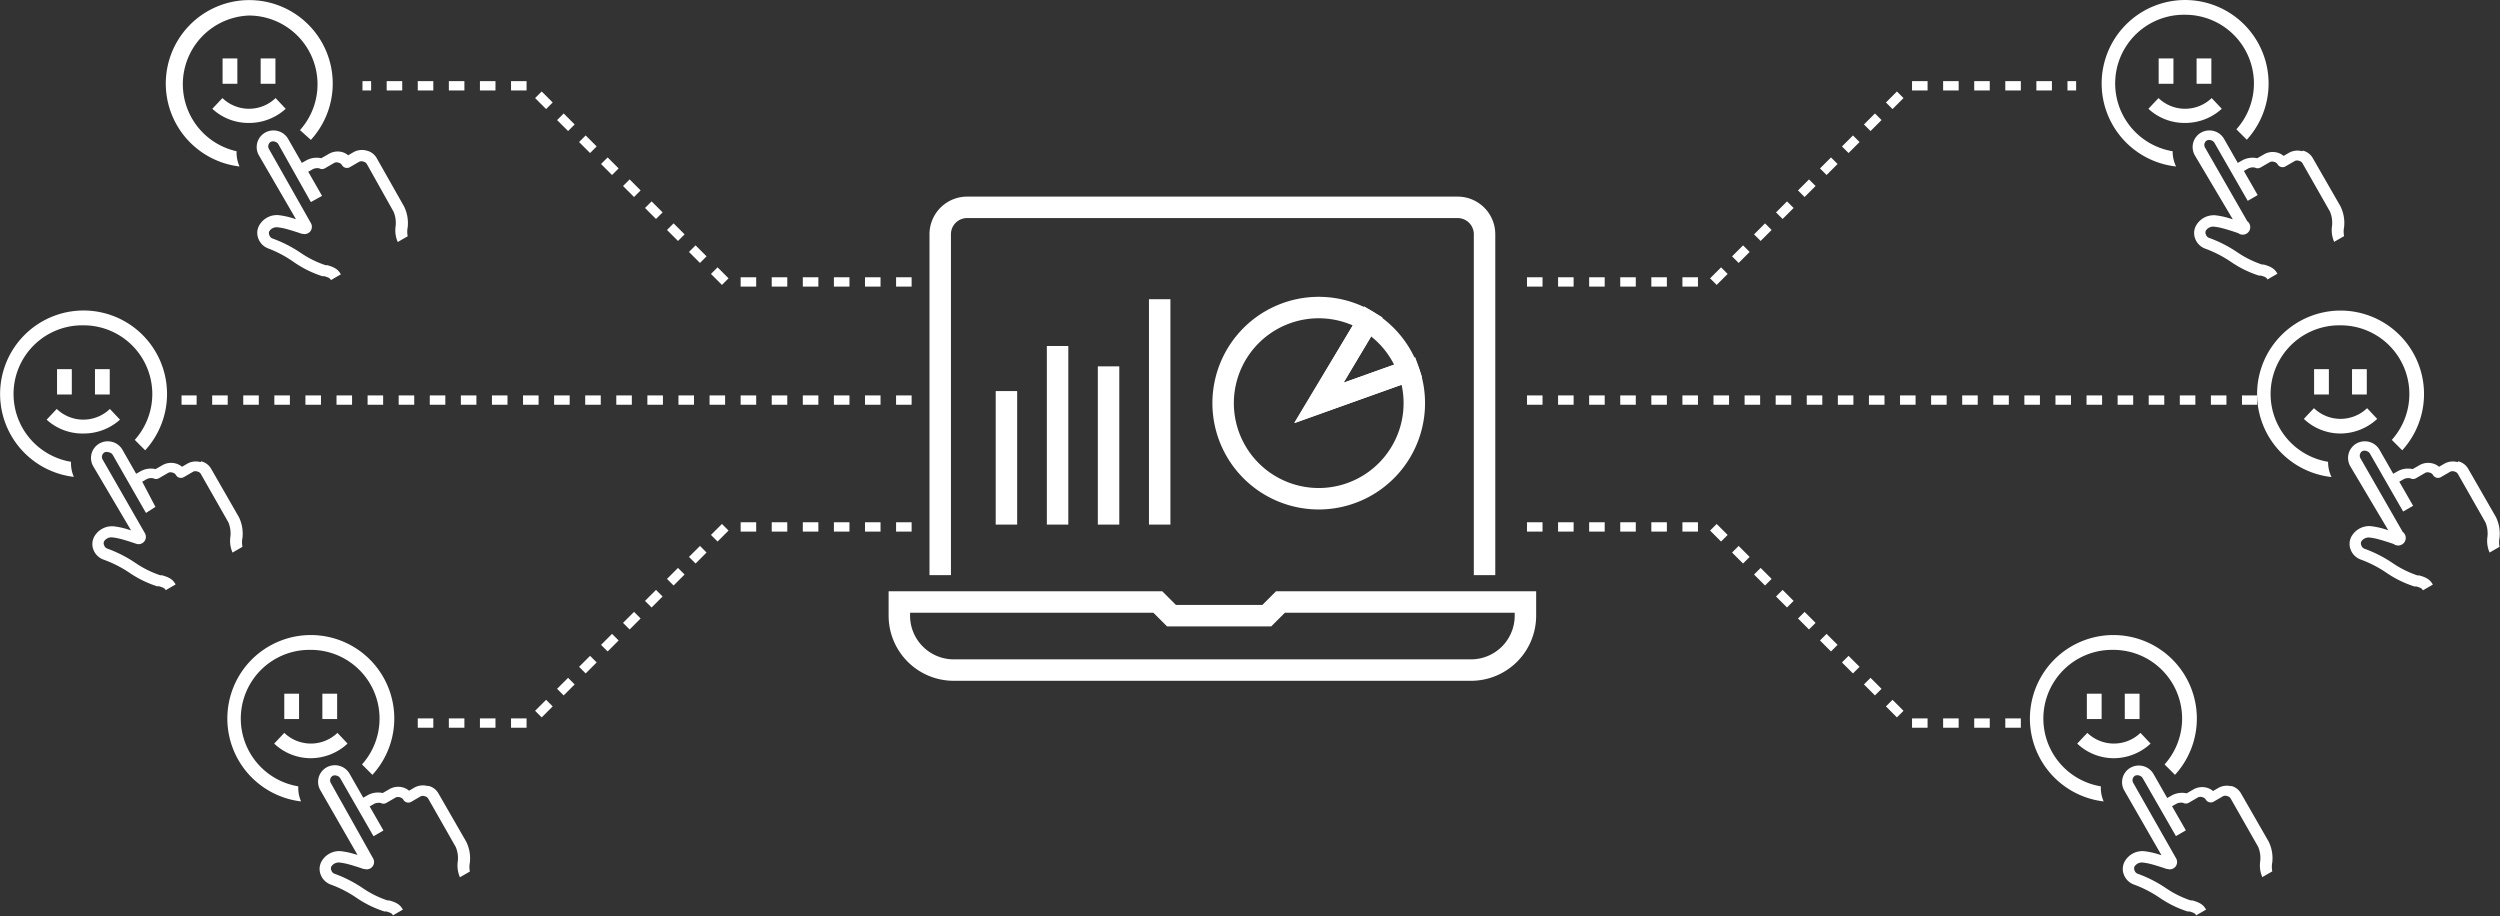 <?xml version="1.0" encoding="UTF-8"?> <svg xmlns="http://www.w3.org/2000/svg" id="Calque_1" data-name="Calque 1" viewBox="0 0 160.84 58.93"><rect x="0" y="0" width="160.84" height="58.93" fill="#333333" stroke="none"/><defs><style>.cls-1,.cls-3{fill:none;stroke:#fff;stroke-miterlimit:10;}.cls-1{stroke-width:1.38px;}.cls-2{fill:#fff;}.cls-3{stroke-width:0.6px;stroke-dasharray:1 1;}</style></defs><title>Skiply-schema-datas-2</title><path class="cls-1" d="M60.49,37V15.09a1.73,1.73,0,0,1,1.75-1.75H93.76a1.73,1.73,0,0,1,1.75,1.75V37"></path><path class="cls-1" d="M98.14,38.73H82.38l-.88.88H75.37l-.88-.88H57.86v.88a3.5,3.5,0,0,0,3.5,3.5H94.64a3.5,3.5,0,0,0,3.5-3.5Z"></path><line class="cls-1" x1="64.75" y1="33.75" x2="64.75" y2="25.16"></line><line class="cls-1" x1="68.04" y1="33.75" x2="68.04" y2="22.26"></line><line class="cls-1" x1="71.32" y1="33.75" x2="71.32" y2="23.57"></line><line class="cls-1" x1="74.61" y1="33.75" x2="74.61" y2="19.25"></line><path class="cls-1" d="M84.84,25.92,88,20.66a6.15,6.15,0,1,0,2.63,3.2Z"></path><path class="cls-1" d="M90.61,23.86A6.14,6.14,0,0,0,88,20.66l-3.13,5.26Z"></path><rect class="cls-2" x="20.74" y="44.63" width="0.95" height="1.63"></rect><rect class="cls-2" x="18.29" y="44.63" width="0.95" height="1.63"></rect><path class="cls-2" d="M20,48.78a3.42,3.42,0,0,1-2.36-.94l.65-.69a2.47,2.47,0,0,0,3.42,0l.65.69A3.49,3.49,0,0,1,20,48.78Z"></path><path class="cls-2" d="M19.19,50.59a4.42,4.42,0,0,1,.8-8.78h0a4.42,4.42,0,0,1,3.3,7.37l.67.67a5.37,5.37,0,1,0-4.59,1.71A2.2,2.2,0,0,1,19.19,50.59Z"></path><path class="cls-2" d="M27.56,50.56a1,1,0,0,1,.65.49L30,54.16a2.44,2.44,0,0,1,.23,1.33,1.47,1.47,0,0,0,0,.58l-.64.37a1.87,1.87,0,0,1-.14-1,1.84,1.84,0,0,0-.13-.95l-1.77-3.11a.33.33,0,0,0-.21-.15.37.37,0,0,0-.27,0l-.62.36a.37.37,0,0,1-.5-.14.33.33,0,0,0-.21-.15.37.37,0,0,0-.27,0l-.62.36a.37.37,0,0,1-.36,0h0a.68.68,0,0,0-.41.05l-.3.17.89,1.55-.64.37-2.14-3.73a.35.35,0,0,0-.21-.16.36.36,0,0,0-.27,0,.34.34,0,0,0-.13.46h0L24,55.22a.47.47,0,0,1-.54.69H23.4c-.2-.07-.56-.19-.92-.29a3.91,3.91,0,0,0-.66-.13.57.57,0,0,0-.5.25.29.29,0,0,0,0,.26.33.33,0,0,0,.22.22,8.23,8.23,0,0,1,1.77.9,6.46,6.46,0,0,0,1.62.81l.11,0h0c.59.16.74.35.88.59v0l-.64.37v0c-.06-.11-.09-.15-.42-.25l-.13,0a6.93,6.93,0,0,1-1.81-.89,7.51,7.51,0,0,0-1.61-.83,1.09,1.09,0,0,1-.69-.68,1,1,0,0,1,.13-.92,1.31,1.31,0,0,1,1.17-.56,5,5,0,0,1,.8.16L23,55l-2.39-4.16a1.07,1.07,0,0,1,.4-1.47h0a1.1,1.1,0,0,1,.82-.1,1.08,1.08,0,0,1,.66.51l.88,1.54.3-.17a1.38,1.38,0,0,1,.95-.13l.47-.27a1.13,1.13,0,0,1,.83-.09,1.07,1.07,0,0,1,.4.21l.36-.21a1.13,1.13,0,0,1,.83-.09"></path><rect class="cls-2" x="136.7" y="44.63" width="0.95" height="1.63"></rect><rect class="cls-2" x="134.26" y="44.63" width="0.95" height="1.63"></rect><path class="cls-2" d="M136,48.78a3.42,3.42,0,0,1-2.36-.94l.65-.69a2.47,2.47,0,0,0,3.42,0l.65.69A3.49,3.49,0,0,1,136,48.78Z"></path><path class="cls-2" d="M135.16,50.59a4.42,4.42,0,0,1,.8-8.78h0a4.42,4.42,0,0,1,3.3,7.37l.67.67a5.37,5.37,0,1,0-4.59,1.71A2.2,2.2,0,0,1,135.16,50.59Z"></path><path class="cls-2" d="M143.53,50.56a1,1,0,0,1,.65.49l1.78,3.1a2.44,2.44,0,0,1,.23,1.33,1.47,1.47,0,0,0,0,.58l-.64.37a1.87,1.87,0,0,1-.14-1,1.84,1.84,0,0,0-.13-.95l-1.77-3.11a.33.33,0,0,0-.21-.15.37.37,0,0,0-.27,0l-.62.36a.37.37,0,0,1-.5-.14.33.33,0,0,0-.21-.15.37.37,0,0,0-.27,0l-.62.36a.37.37,0,0,1-.36,0h0a.68.68,0,0,0-.41.05l-.3.17.89,1.55-.64.37-2.14-3.73a.35.35,0,0,0-.21-.16.36.36,0,0,0-.27,0,.34.34,0,0,0-.13.46h0L140,55.22a.47.47,0,0,1-.54.69h-.05c-.2-.07-.56-.19-.92-.29a3.91,3.91,0,0,0-.66-.13.57.57,0,0,0-.5.25.29.29,0,0,0,0,.26.33.33,0,0,0,.22.22,8.23,8.23,0,0,1,1.77.9,6.46,6.46,0,0,0,1.62.81l.11,0h0c.59.16.74.35.88.59v0l-.64.37v0c-.06-.11-.09-.15-.42-.25l-.13,0a6.93,6.93,0,0,1-1.81-.89,7.51,7.51,0,0,0-1.61-.83,1.09,1.09,0,0,1-.69-.68,1,1,0,0,1,.13-.92,1.31,1.31,0,0,1,1.17-.56,5,5,0,0,1,.8.16l.33.1-2.39-4.16a1.07,1.07,0,0,1,.4-1.47h0a1.1,1.1,0,0,1,.82-.1,1.08,1.08,0,0,1,.66.51l.88,1.54.3-.17a1.38,1.38,0,0,1,.95-.13l.47-.27a1.13,1.13,0,0,1,.83-.09,1.07,1.07,0,0,1,.4.21l.36-.21a1.13,1.13,0,0,1,.83-.09"></path><rect class="cls-2" x="16.77" y="3.76" width="0.95" height="1.63"></rect><rect class="cls-2" x="14.32" y="3.76" width="0.95" height="1.63"></rect><path class="cls-2" d="M16,7.91A3.42,3.42,0,0,1,13.66,7l.65-.69a2.47,2.47,0,0,0,3.42,0l.65.69A3.49,3.49,0,0,1,16,7.91Z"></path><path class="cls-2" d="M15.22,9.73A4.42,4.42,0,0,1,16,1h0a4.42,4.42,0,0,1,3.3,7.37L20,9a5.37,5.37,0,1,0-4.59,1.71A2.2,2.2,0,0,1,15.22,9.73Z"></path><path class="cls-2" d="M23.59,9.69a1,1,0,0,1,.65.49L26,13.29a2.44,2.44,0,0,1,.23,1.33,1.47,1.47,0,0,0,0,.58l-.64.37a1.87,1.87,0,0,1-.14-1,1.84,1.84,0,0,0-.13-.95L23.6,10.55a.33.33,0,0,0-.21-.15.37.37,0,0,0-.27,0l-.62.36a.37.37,0,0,1-.5-.14.33.33,0,0,0-.21-.15.37.37,0,0,0-.27,0l-.62.36a.37.37,0,0,1-.36,0h0a.68.68,0,0,0-.41.05l-.3.17.89,1.55L20,13,17.91,9.28a.35.35,0,0,0-.21-.16.36.36,0,0,0-.27,0,.34.34,0,0,0-.13.46h0L20,14.35a.47.47,0,0,1-.54.69h-.05c-.2-.07-.56-.19-.92-.29a3.91,3.91,0,0,0-.66-.13.57.57,0,0,0-.5.25.29.29,0,0,0,0,.26.33.33,0,0,0,.22.22,8.23,8.23,0,0,1,1.77.9,6.46,6.46,0,0,0,1.62.81l.11,0h0c.59.16.74.35.88.59v0l-.64.37v0c-.06-.11-.09-.15-.42-.25l-.13,0a6.93,6.93,0,0,1-1.81-.89A7.51,7.51,0,0,0,17.3,16a1.09,1.09,0,0,1-.69-.68,1,1,0,0,1,.13-.92,1.31,1.31,0,0,1,1.17-.56,5,5,0,0,1,.8.16l.33.1L16.66,10a1.07,1.07,0,0,1,.4-1.47h0a1.1,1.1,0,0,1,.82-.1,1.08,1.08,0,0,1,.66.51l.88,1.54.3-.17a1.38,1.38,0,0,1,.95-.13l.47-.27A1.13,1.13,0,0,1,22,9.78a1.07,1.07,0,0,1,.4.21l.36-.21a1.13,1.13,0,0,1,.83-.09"></path><rect class="cls-2" x="141.32" y="3.76" width="0.95" height="1.63"></rect><rect class="cls-2" x="138.88" y="3.76" width="0.95" height="1.63"></rect><path class="cls-2" d="M140.58,7.91A3.42,3.42,0,0,1,138.22,7l.65-.69a2.47,2.47,0,0,0,3.42,0l.65.69A3.49,3.49,0,0,1,140.58,7.91Z"></path><path class="cls-2" d="M139.78,9.73a4.42,4.42,0,0,1,.8-8.78h0a4.42,4.42,0,0,1,3.3,7.37l.67.67A5.37,5.37,0,1,0,140,10.71,2.2,2.2,0,0,1,139.78,9.73Z"></path><path class="cls-2" d="M148.15,9.69a1,1,0,0,1,.65.49l1.78,3.1a2.44,2.44,0,0,1,.23,1.33,1.47,1.47,0,0,0,0,.58l-.64.37a1.87,1.87,0,0,1-.14-1,1.84,1.84,0,0,0-.13-.95l-1.77-3.11a.33.33,0,0,0-.21-.15.37.37,0,0,0-.27,0l-.62.36a.37.37,0,0,1-.5-.14.33.33,0,0,0-.21-.15.37.37,0,0,0-.27,0l-.62.36a.37.37,0,0,1-.36,0h0a.68.68,0,0,0-.41.05l-.3.17.89,1.55-.64.37-2.14-3.73a.35.35,0,0,0-.21-.16.36.36,0,0,0-.27,0,.34.34,0,0,0-.13.46h0l2.72,4.74A.47.47,0,0,1,144,15H144c-.2-.07-.56-.19-.92-.29a3.91,3.91,0,0,0-.66-.13.57.57,0,0,0-.5.25.29.29,0,0,0,0,.26.33.33,0,0,0,.22.22,8.23,8.23,0,0,1,1.77.9,6.46,6.46,0,0,0,1.62.81l.11,0h0c.59.16.74.35.88.59v0l-.64.37v0c-.06-.11-.09-.15-.42-.25l-.13,0a6.93,6.93,0,0,1-1.81-.89,7.51,7.51,0,0,0-1.61-.83,1.09,1.09,0,0,1-.69-.68,1,1,0,0,1,.13-.92,1.31,1.31,0,0,1,1.17-.56,5,5,0,0,1,.8.16l.33.1L141.21,10a1.07,1.07,0,0,1,.4-1.47h0a1.1,1.1,0,0,1,.82-.1,1.08,1.08,0,0,1,.66.51l.88,1.54.3-.17a1.38,1.38,0,0,1,.95-.13l.47-.27a1.13,1.13,0,0,1,.83-.09,1.07,1.07,0,0,1,.4.21l.36-.21a1.13,1.13,0,0,1,.83-.09"></path><rect class="cls-2" x="6.11" y="23.75" width="0.95" height="1.63"></rect><rect class="cls-2" x="3.67" y="23.75" width="0.95" height="1.63"></rect><path class="cls-2" d="M5.37,27.89A3.42,3.42,0,0,1,3,27l.65-.69a2.47,2.47,0,0,0,3.42,0l.65.69A3.49,3.49,0,0,1,5.37,27.89Z"></path><path class="cls-2" d="M4.57,29.71a4.42,4.42,0,0,1,.8-8.78h0a4.42,4.42,0,0,1,3.3,7.37l.67.67a5.37,5.37,0,1,0-4.59,1.71A2.2,2.2,0,0,1,4.57,29.71Z"></path><path class="cls-2" d="M12.94,29.68a1,1,0,0,1,.65.49l1.78,3.1a2.44,2.44,0,0,1,.23,1.33,1.47,1.47,0,0,0,0,.58l-.64.37a1.87,1.87,0,0,1-.14-1,1.84,1.84,0,0,0-.13-.95l-1.77-3.11a.33.33,0,0,0-.21-.15.37.37,0,0,0-.27,0l-.62.36a.37.37,0,0,1-.5-.14.33.33,0,0,0-.21-.15.37.37,0,0,0-.27,0l-.62.36a.37.37,0,0,1-.36,0h0a.68.68,0,0,0-.41.05l-.3.17L10,32.61,9.39,33,7.25,29.26A.35.35,0,0,0,7,29.1a.36.36,0,0,0-.27,0,.34.34,0,0,0-.13.46h0l2.72,4.74a.47.47,0,0,1-.54.69H8.78c-.2-.07-.56-.19-.92-.29a3.91,3.91,0,0,0-.66-.13.57.57,0,0,0-.5.25.29.29,0,0,0,0,.26.33.33,0,0,0,.22.22,8.23,8.23,0,0,1,1.77.9,6.46,6.46,0,0,0,1.62.81l.11,0h0c.59.16.74.35.88.59v0l-.64.37v0c-.06-.11-.09-.15-.42-.25l-.13,0a6.93,6.93,0,0,1-1.81-.89A7.51,7.51,0,0,0,6.65,36,1.09,1.09,0,0,1,6,35.34a1,1,0,0,1,.13-.92,1.31,1.31,0,0,1,1.17-.56,5,5,0,0,1,.8.16l.33.1L6,30a1.07,1.07,0,0,1,.4-1.47h0a1.1,1.1,0,0,1,.82-.1,1.08,1.08,0,0,1,.66.51l.88,1.54.3-.17a1.38,1.38,0,0,1,.95-.13l.47-.27a1.13,1.13,0,0,1,.83-.09,1.07,1.07,0,0,1,.4.21l.36-.21a1.13,1.13,0,0,1,.83-.09"></path><rect class="cls-2" x="151.32" y="23.75" width="0.95" height="1.63"></rect><rect class="cls-2" x="148.88" y="23.75" width="0.95" height="1.63"></rect><path class="cls-2" d="M150.58,27.89a3.42,3.42,0,0,1-2.36-.94l.65-.69a2.47,2.47,0,0,0,3.42,0l.65.69A3.49,3.49,0,0,1,150.58,27.89Z"></path><path class="cls-2" d="M149.78,29.71a4.42,4.42,0,0,1,.8-8.78h0a4.42,4.42,0,0,1,3.3,7.37l.67.67A5.37,5.37,0,1,0,150,30.69,2.2,2.2,0,0,1,149.78,29.71Z"></path><path class="cls-2" d="M158.15,29.68a1,1,0,0,1,.65.49l1.78,3.1a2.44,2.44,0,0,1,.23,1.33,1.47,1.47,0,0,0,0,.58l-.64.37a1.87,1.87,0,0,1-.14-1,1.84,1.84,0,0,0-.13-.95l-1.77-3.11a.33.33,0,0,0-.21-.15.37.37,0,0,0-.27,0l-.62.36a.37.37,0,0,1-.5-.14.33.33,0,0,0-.21-.15.37.37,0,0,0-.27,0l-.62.36a.37.37,0,0,1-.36,0h0a.68.68,0,0,0-.41.05l-.3.17.89,1.55-.64.37-2.14-3.73a.35.35,0,0,0-.21-.16.36.36,0,0,0-.27,0,.34.34,0,0,0-.13.46h0l2.72,4.74A.47.47,0,0,1,154,35H154c-.2-.07-.56-.19-.92-.29a3.91,3.91,0,0,0-.66-.13.57.57,0,0,0-.5.25.29.29,0,0,0,0,.26.33.33,0,0,0,.22.22,8.23,8.23,0,0,1,1.77.9,6.46,6.46,0,0,0,1.62.81l.11,0h0c.59.16.74.35.88.59v0l-.64.37v0c-.06-.11-.09-.15-.42-.25l-.13,0a6.93,6.93,0,0,1-1.81-.89,7.51,7.51,0,0,0-1.61-.83,1.09,1.09,0,0,1-.69-.68,1,1,0,0,1,.13-.92,1.31,1.31,0,0,1,1.17-.56,5,5,0,0,1,.8.16l.33.1L151.21,30a1.07,1.07,0,0,1,.4-1.47h0a1.1,1.1,0,0,1,.82-.1,1.08,1.08,0,0,1,.66.51l.88,1.54.3-.17a1.38,1.38,0,0,1,.95-.13l.47-.27a1.13,1.13,0,0,1,.83-.09,1.07,1.07,0,0,1,.4.21l.36-.21a1.13,1.13,0,0,1,.83-.09"></path><polyline class="cls-3" points="58.65 18.14 46.68 18.14 34.06 5.52 23.32 5.52"></polyline><polyline class="cls-3" points="58.65 33.9 46.68 33.9 34.06 46.52 26.3 46.52"></polyline><line class="cls-3" x1="58.65" y1="25.74" x2="11.68" y2="25.74"></line><polyline class="cls-3" points="98.24 18.14 110.21 18.14 122.83 5.52 133.57 5.52"></polyline><polyline class="cls-3" points="98.24 33.9 110.21 33.9 122.83 46.52 130.59 46.52"></polyline><line class="cls-3" x1="98.24" y1="25.74" x2="145.21" y2="25.74"></line></svg> 